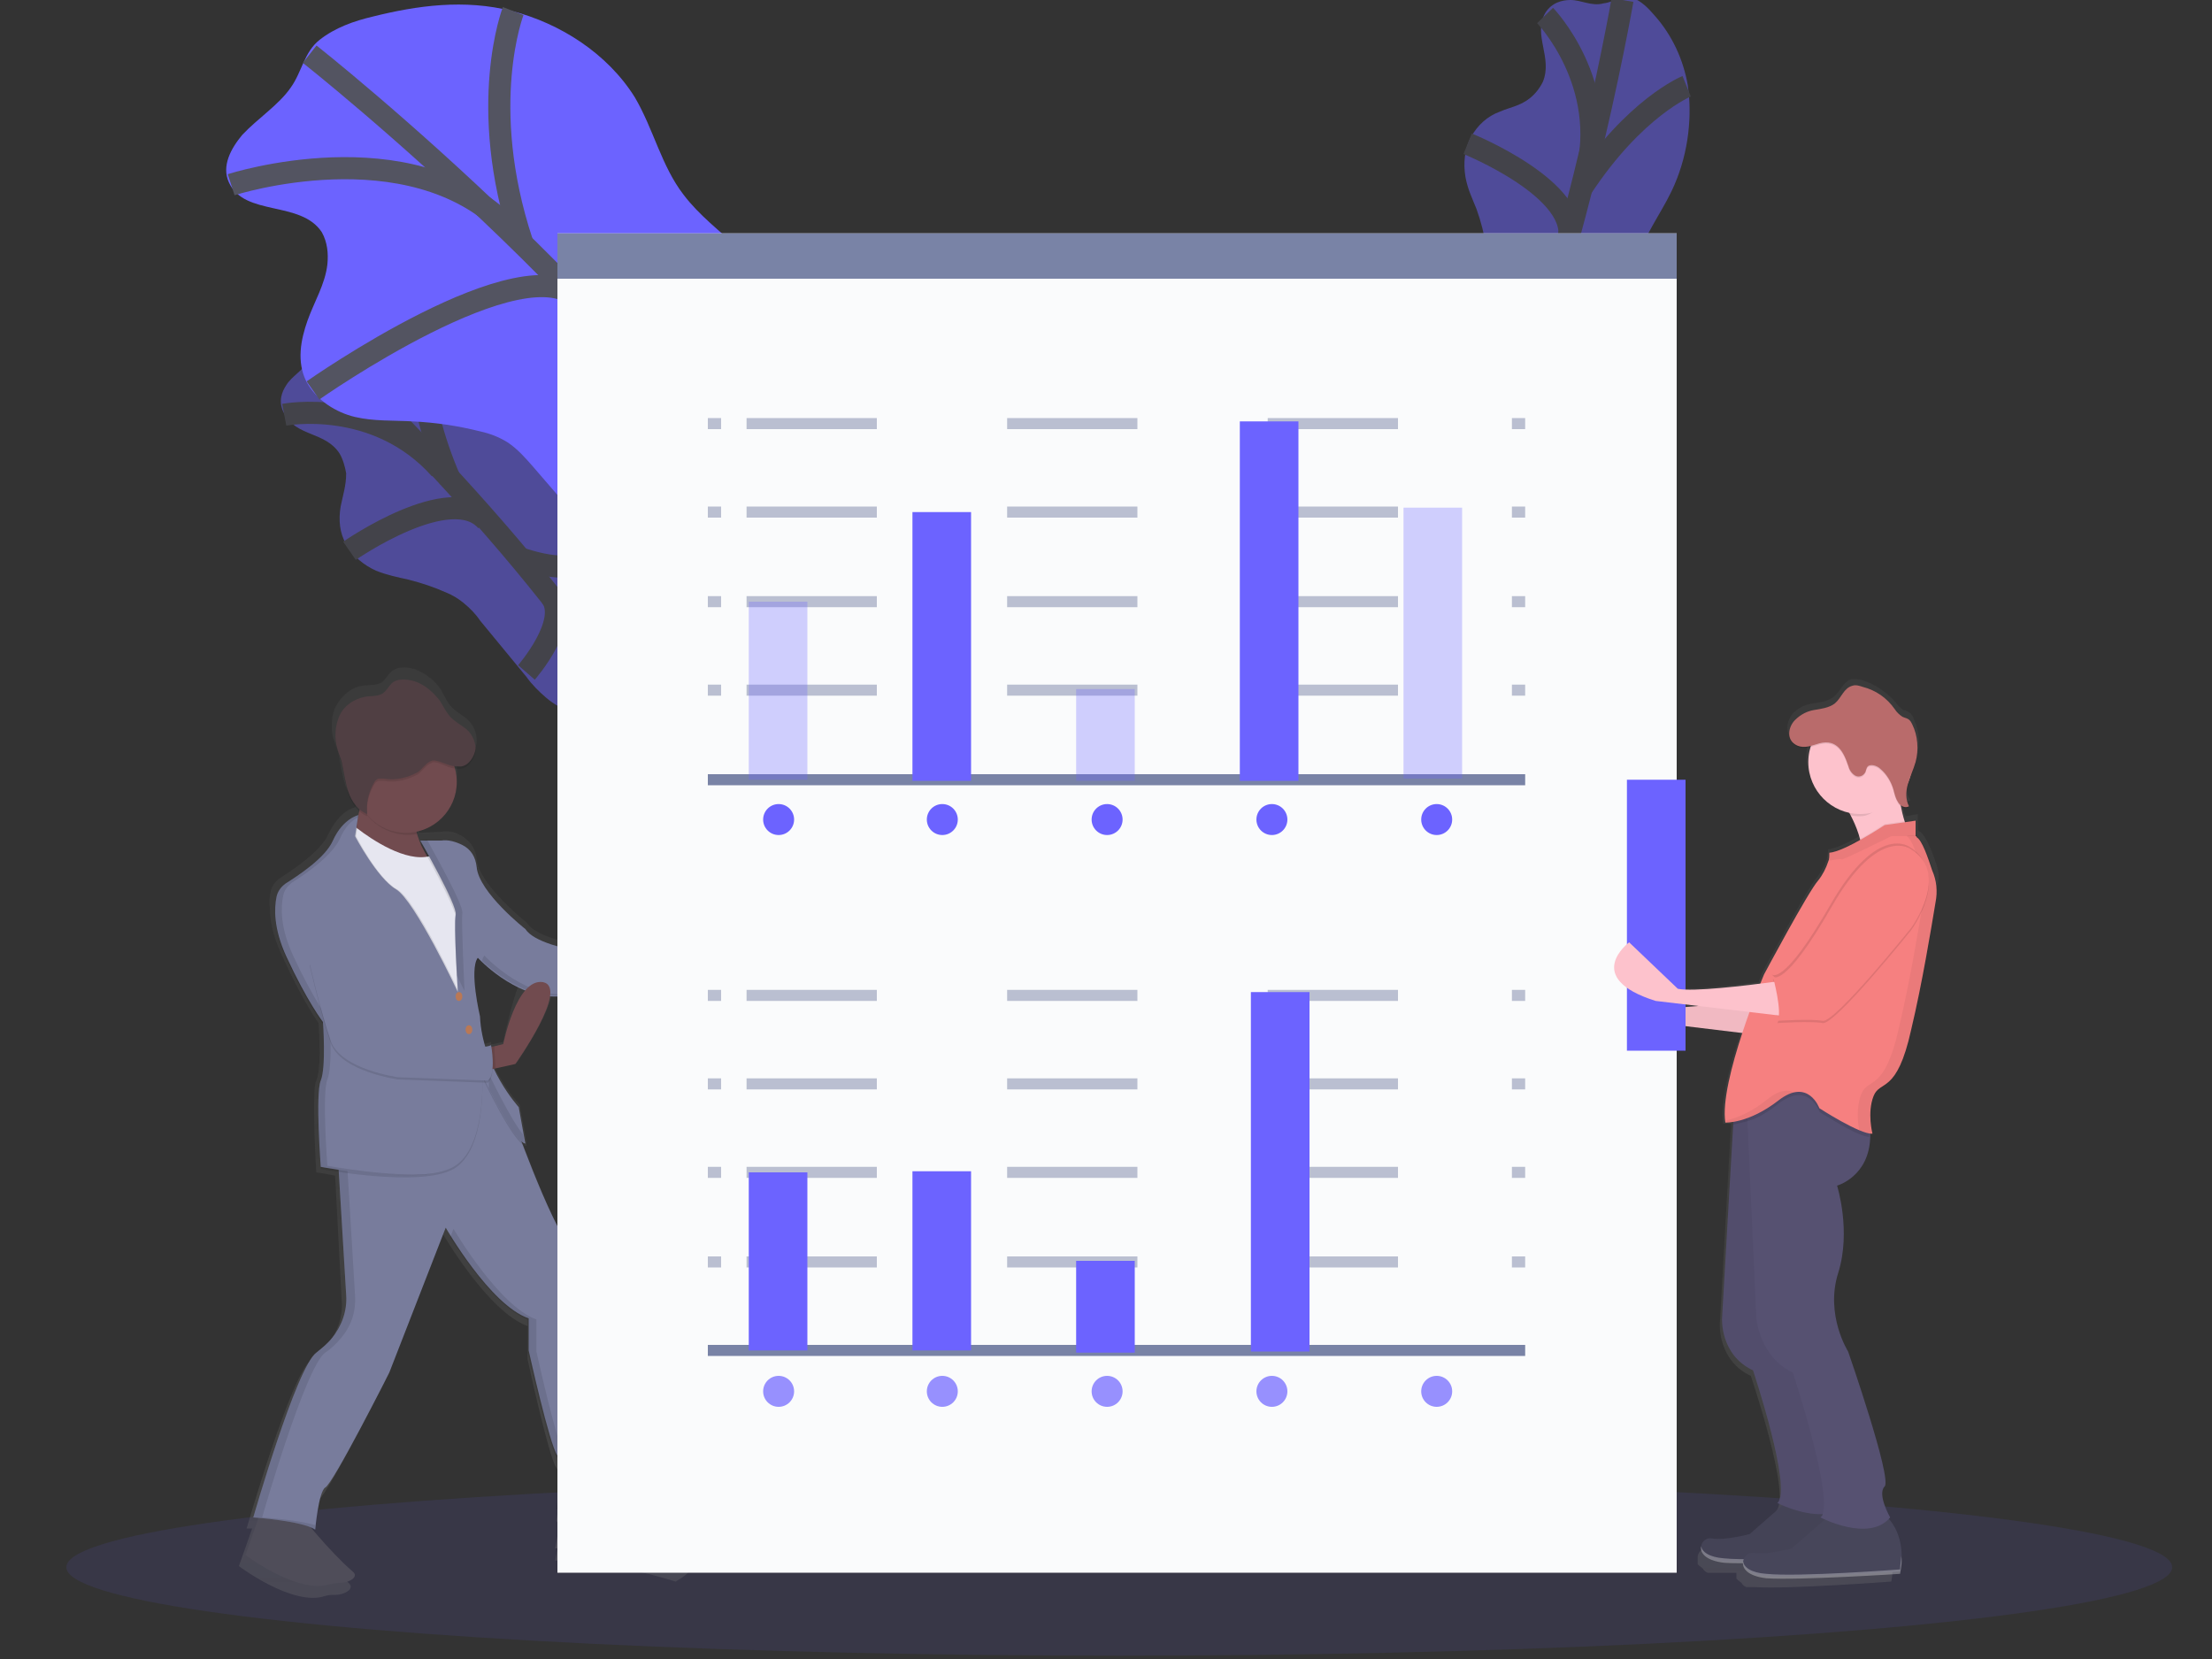 <?xml version="1.0" encoding="utf-8"?>
<!-- Generator: Adobe Illustrator 22.1.0, SVG Export Plug-In . SVG Version: 6.00 Build 0)  -->
<svg version="1.1" id="a9ddec34-9319-4b16-a09a-346676300955"
	 xmlns="http://www.w3.org/2000/svg" xmlns:xlink="http://www.w3.org/1999/xlink" x="0px" y="0px" viewBox="0 0 200 150"
	 style="enable-background:new 0 0 200 150;" xml:space="preserve">
<rect x="0" y="0" width="200" height="150" fill="#333333" stroke="none"/>
<style>
	.st0{opacity:0.5;}
	.st1{fill:#6C63FF;}
	.st2{fill:none;stroke:#535461;stroke-width:2;stroke-miterlimit:10;}
	.st3{opacity:0.1;fill:#6C63FF;enable-background:new    ;}
	.st4{fill:url(#SVGID_1_);}
	.st5{fill:#FDC2CC;}
	.st6{opacity:5.000000e-02;enable-background:new    ;}
	.st7{fill:#47465A;}
	.st8{opacity:0.3;fill:#FFFFFF;enable-background:new    ;}
	.st9{fill:#565171;}
	.st10{opacity:0.1;enable-background:new    ;}
	.st11{fill:#F68080;}
	.st12{fill:#B96B6B;}
	.st13{opacity:5.000000e-02;}
	.st14{fill:url(#SVGID_2_);}
	.st15{fill:#4F4D59;}
	.st16{fill:#787C9C;}
	.st17{opacity:0.1;}
	.st18{fill:#714B4F;}
	.st19{fill:#E6E6F0;}
	.st20{fill:#BA7855;}
	.st21{fill:#503F43;}
	.st22{fill:#FAFBFC;}
	.st23{fill:#7983A6;}
	.st24{fill:none;stroke:#7983A6;stroke-miterlimit:10;}
	.st25{fill:none;stroke:#7983A6;stroke-miterlimit:10;stroke-dasharray:11.78,11.78;}
	.st26{opacity:0.3;}
	.st27{opacity:0.7;}
</style>
<title>data_report</title>
<g class="st0">
	<path class="st1" d="M142,0c-0.7,0-1.7,0.2-2.3,1.2c-1.1,2,0.7,4-0.2,6.2c-0.3,0.6-0.7,1.1-1.2,1.5c-0.9,0.7-1.8,0.8-2.7,1.2
		c-1.1,0.4-2,1.2-2.6,2.3c-0.6,1.1-0.7,2.4-0.5,3.6c0.2,1.1,0.6,1.9,1,2.9c0.4,1.1,0.7,2.3,0.9,3.5c0.1,0.6,0.1,1.1,0.1,1.7
		c-0.1,0.7-0.3,1.4-0.5,2.1l-2,6.3c-0.3,0.8-0.5,1.7-0.6,2.5c-0.1,0.9-0.1,1.8,0.1,2.7c0.2,1.8,0.5,3.8,1.3,4.9
		c0.9,1.2,2.6,1.2,3.8-0.4c1.2-1.6,1.5-3.9,2.6-5.6c1.7-2.7,4.5-2.5,6.3-5c1.8-2.4,1.7-5.9,2.8-8.9c0.8-2.1,2.2-3.9,3.1-6
		c1.3-3,1.6-6.3,1.2-9c-0.4-2.3-1.4-4.5-3-6.3c-0.6-0.7-1.2-1.3-2-1.6c-0.8-0.3-1.7,0.4-2.6,0.5C143.9,0.6,143,0,142,0z"/>
	<path class="st2" d="M146.7,0c0,0-4.9,28.1-12.9,43.5"/>
	<path class="st2" d="M139.7,1.4c0,0,5.9,6.1,3.7,14.5"/>
	<path class="st2" d="M132.7,13c0,0,10.4,4.2,9.1,8.9"/>
	<path class="st2" d="M152.5,7.8c0,0-4.7,1.9-9.5,9.2"/>
	<path class="st2" d="M145.3,31.8c0,0-3.1,1.1-4.8-5.7"/>
	<path class="st2" d="M132.2,32.4c0,0,6.1,0.8,7-2"/>
</g>
<g class="st0">
	<path class="st1" d="M25.9,34.8c-0.4,0.6-0.8,1.5-0.2,2.6c1.1,2.1,3.7,1.6,5,3.6c0.3,0.5,0.5,1.2,0.6,1.8c0,1.1-0.3,2-0.5,3
		c-0.2,1.2-0.1,2.4,0.5,3.4c0.6,1.1,1.6,1.9,2.7,2.4c1,0.4,2,0.6,2.9,0.8c1.2,0.3,2.4,0.7,3.5,1.2c0.5,0.2,1,0.5,1.5,0.9
		c0.6,0.5,1.1,1,1.5,1.6l4.2,5.1c0.5,0.7,1.1,1.3,1.8,1.9c0.7,0.6,1.5,1,2.3,1.4c1.7,0.8,3.4,1.7,4.8,1.6s2.4-1.5,1.8-3.4
		c-0.6-1.9-2.5-3.4-3.3-5.3c-1.3-2.9,0.4-5.1-0.7-8c-1-2.8-4-4.7-5.9-7.2c-1.3-1.8-2.1-3.9-3.3-5.9c-1.8-2.7-4.4-4.8-6.9-5.9
		c-2.2-0.9-4.5-1.3-6.9-1c-0.9,0.1-1.8,0.3-2.4,0.8c-0.7,0.6-0.6,1.6-1,2.4C27.4,33.5,26.4,34,25.9,34.8z"/>
	<path class="st2" d="M28.5,30.9c0,0,20.9,19.5,29.3,34.7"/>
	<path class="st2" d="M25.7,37.5c0,0,8.3-1.6,14.1,4.9"/>
	<path class="st2" d="M31.6,49.8c0,0,9.2-6.4,12.4-2.7"/>
	<path class="st2" d="M38.2,30.4c0,0-1,4.9,2.5,13"/>
	<path class="st2" d="M54.2,49.5c0,0-0.8,3.2-7.4,0.9"/>
	<path class="st2" d="M47.6,60.8c0,0,4-4.6,2.2-6.9"/>
</g>
<path class="st1" d="M21.9,12.2c-1,1.2-1.9,2.8-1.2,4.3c1.4,3.1,6.5,1.6,8.4,4.5c0.5,0.9,0.6,1.9,0.5,2.9c-0.2,1.8-1.2,3.4-1.8,5.1
	c-0.6,1.7-1,3.7-0.1,5.5c0.9,1.7,2.7,2.8,4.4,3.2c1.7,0.4,3.5,0.3,5.2,0.4c2.1,0.1,4.1,0.4,6.1,0.9c0.9,0.2,1.7,0.5,2.5,1
	c0.9,0.6,1.6,1.4,2.3,2.2l6.3,7.3c0.8,1,1.7,2,2.7,2.7c1.2,0.8,2.5,1.2,3.9,1.7c2.9,0.9,5.9,1.8,8.6,1.2c2.7-0.6,5-3.2,4.4-6.3
	c-0.7-2.9-3.6-4.9-4.6-7.8c-1.6-4.5,2.3-8.6,1.1-13.1c-1.1-4.4-6-6.6-8.8-10.3c-2-2.6-2.7-5.9-4.4-8.8c-2.5-4-6.8-6.7-11.1-7.8
	s-8.6-0.5-12.6,0.5c-1.7,0.4-3.4,1-4.8,2.1c-1.4,1.1-1.6,2.9-2.6,4.3C25.2,9.5,23.3,10.7,21.9,12.2z"/>
<path class="st2" d="M28,4.9c0,0,33.2,26.2,44.4,48.9"/>
<path class="st2" d="M20.9,16.7c0,0,16.1-5.2,25,3.8"/>
<path class="st2" d="M28.3,35.3c0,0,19.2-13.5,24.1-8.2"/>
<path class="st2" d="M46.4,1c0,0-3.3,8.5,0.8,20.9"/>
<path class="st2" d="M70.7,28c0,0-2.5,5.6-14.1,3.7"/>
<path class="st2" d="M54.8,48.9c0,0,8.9-8.9,6.2-12.1"/>
<ellipse class="st3" cx="101.2" cy="141.7" rx="95.2" ry="8"/>
<linearGradient id="SVGID_1_" gradientUnits="userSpaceOnUse" x1="273.591" y1="-61.51" x2="273.591" y2="20.66" gradientTransform="matrix(1 0 0 -1 -114.15 81.89)">
	<stop  offset="0" style="stop-color:#808080;stop-opacity:0.25"/>
	<stop  offset="0.54" style="stop-color:#808080;stop-opacity:0.12"/>
	<stop  offset="1" style="stop-color:#808080;stop-opacity:0.1"/>
</linearGradient>
<path class="st4" d="M175.1,78.2c-0.4-1.2-1-2.7-1.5-3c0,0-0.1,0-0.1-0.1h-0.1v-1.5l-1.1,0.2c-0.2-0.5-0.3-1.1-0.4-1.6
	c0.2,0.2,0.5,0.3,0.8,0.2c0,0,0-0.1,0-0.1l0,0c-0.2-0.3-0.3-0.6-0.3-1c0-0.3,0.1-0.6,0.2-0.9c0.2-0.7,0.5-1.3,0.7-2
	c0.1-0.4,0.2-0.9,0.2-1.3c0-0.8-0.2-1.5-0.5-2.2c-0.1-0.2-0.2-0.4-0.4-0.5c-0.2-0.1-0.3-0.2-0.5-0.2c-0.3-0.2-0.5-0.4-0.7-0.7
	c-0.8-0.9-1.8-1.6-3-2c-0.3-0.1-0.6-0.1-1-0.1c-0.7,0.2-1,1.1-1.6,1.6c-0.5,0.4-1.2,0.5-1.9,0.6c-0.7,0.1-1.3,0.4-1.8,0.9
	c-0.3,0.4-0.5,0.8-0.5,1.3c0,0.4,0.2,0.9,0.5,1.1c0.4,0.3,0.9,0.3,1.4,0.2c-0.7,2.5,0.7,5.1,3.2,5.9c0.1,0,0.2,0.1,0.4,0.1l0.1,0.2
	l0,0c0.4,0.7,0.7,1.5,0.9,2.3c-1,0.6-2.1,1.1-2.8,1.2c0,0.3-0.1,0.5-0.1,0.8c-0.2,0.6-0.5,1.2-0.9,1.7c-0.9,1-5,8.7-5,8.7
	s-0.1,0.3-0.3,0.8c-2.5,0.3-6.6,0.8-7.8,0.5l-4.5-4.3c0,0-1.5,1.1-1.3,2.5l-0.8-0.8c0,0-4.3,3.3,2.5,5.4l10.3,1.2
	c-1,3-1.9,6.4-1.6,8.3h0.1c0.2,0,0.4,0,0.6,0l0,0.3l-1,17.8c0,0-0.2,3.3,2.8,4.7c0,0,3.7,10.9,2.3,12.2c0,0,0.2,0.1,0.5,0.2
	l-3.1,2.7c0,0-2.3,0.6-3.5,0.5c-0.5-0.1-0.9,0.2-1,0.7c0,0,0,0,0,0.1v0c0,0,0,0,0,0.1c0,0,0,0,0,0s0,0,0,0.1s0,0,0,0s0,0,0,0.1v0
	c0,0,0,0.1,0,0.1l0,0c0,0,0,0.1,0,0.1v0c0,0,0,0,0,0.1l0,0c0,0,0,0.1,0.1,0.1l0,0c0,0,0,0.1,0.1,0.1l0,0l0.1,0.1l0,0
	c0,0,0.1,0,0.1,0.1l0,0c0,0,0.1,0,0.1,0.1h0l0.1,0.1h0l0.1,0.1l0,0l0.2,0.1h0l0.2,0h0l0.2,0h0l0.2,0h0l0.2,0c0.5,0,1.1,0,1.8,0l0,0
	c0,0,0,0,0,0c0,0,0,0,0,0.1v0c0,0,0,0,0,0.1v0c0,0,0,0.1,0,0.1l0,0c0,0,0,0.1,0,0.1v0c0,0,0,0,0,0.1l0,0c0,0,0,0.1,0.1,0.1l0,0
	c0,0,0,0.1,0.1,0.1l0,0l0.1,0.1l0,0c0,0,0.1,0,0.1,0.1l0,0c0,0,0.1,0,0.1,0.1h0l0.1,0.1h0l0.1,0.1l0,0l0.2,0.1h0l0.2,0h0l0.2,0h0
	l0.2,0h0l0.2,0c2.9,0.2,12.3-0.5,12.3-0.5v0l0,0v0l0,0c0.1-0.4,0.5-3-1.1-4.9c0,0,0.1-0.1,0.1-0.2c0,0-1.2-2.1-0.6-2.8
	c0.7-0.7-3.4-12.4-3.4-12.4s-2.1-3.4-0.9-7.2c1.2-3.8-0.1-8-0.1-8s3-0.9,3-4.5c0-0.1,0-0.2,0-0.3c0.1,0,0.1,0,0.2,0c0,0,0.1,0,0.1,0
	c0,0-0.6-2,0.1-3.5s2.1-0.1,3.5-6.1c1-4.3,1.8-9.3,2.2-11.7C175.5,80.2,175.4,79.2,175.1,78.2z M149.4,90.9l-1-1
	c0.3,0.1,0.7,0.3,1.1,0.4l3.9,0.5C151.6,90.9,150,91,149.4,90.9z"/>
<path class="st5" d="M159.2,90.3c0,0-8,1.1-9.6,0.8l-4.4-4.2c0,0-4.2,3.2,2.4,5.3l12.4,1.5L159.2,90.3z"/>
<path class="st6" d="M159.2,90.3c0,0-8,1.1-9.6,0.8l-4.4-4.2c0,0-4.2,3.2,2.4,5.3l12.4,1.5L159.2,90.3z"/>
<path class="st7" d="M162.1,135.3l-3.9,3.4c0,0-2.2,0.6-3.4,0.4s-1.8,1.9,1.1,2.1c2.9,0.2,12.1-0.4,12.1-0.4s0.9-3.5-1.8-5.5H162.1z
	"/>
<path class="st6" d="M162.1,135.3l-3.9,3.4c0,0-2.2,0.6-3.4,0.4s-1.8,1.9,1.1,2.1c2.9,0.2,12.1-0.4,12.1-0.4s0.9-3.5-1.8-5.5H162.1z
	"/>
<path class="st8" d="M168.1,139.3c0,0.4-0.1,0.8-0.1,1.2c0,0-9.2,0.7-12.1,0.4c-1.4-0.1-2-0.6-2.1-1.1c-0.1,0.6,0.4,1.3,2.1,1.5
	c2.9,0.2,12.1-0.4,12.1-0.4C168,140.4,168.1,139.8,168.1,139.3z"/>
<path class="st5" d="M166.6,72.5c0,0,2.4,3.4,1.6,5.8s4.7-2.4,4.7-2.4s-1.8-3.1-0.9-6.4L166.6,72.5z"/>
<path class="st7" d="M165.9,136.6l-3.9,3.4c0,0-2.2,0.6-3.4,0.4c-1.2-0.1-1.8,1.9,1.1,2.1c2.9,0.2,12.1-0.4,12.1-0.4
	s0.9-3.5-1.8-5.5L165.9,136.6z"/>
<path class="st9" d="M167,135.9c-0.6,0.7-1.4,1-2.2,1c-1.9,0.1-4.1-1-4.1-1c1.4-1.2-2.2-12-2.2-12c-3-1.4-2.8-4.7-2.8-4.7l1-17.4
	l0.2-4.4l3.1-1.9l2.4,1.9l2.3,1.8c0.2,0.6,0.2,1.1,0.3,1.7c0.3,4.1-3,5-3,5s1.3,4.1,0.1,7.9c-1.2,3.8,0.9,7.1,0.9,7.1
	s4,11.5,3.3,12.2C165.8,133.8,167,135.9,167,135.9z"/>
<path class="st6" d="M167,135.9c-0.6,0.7-1.4,1-2.2,1c-1.9,0.1-4.1-1-4.1-1c1.4-1.2-2.2-12-2.2-12c-3-1.4-2.8-4.7-2.8-4.7l1-17.4
	l0.2-4.4l3.1-1.9l2.4,1.9l2.3,1.8c0.2,0.6,0.2,1.1,0.3,1.7c0.3,4.1-3,5-3,5s1.3,4.1,0.1,7.9c-1.2,3.8,0.9,7.1,0.9,7.1
	s4,11.5,3.3,12.2C165.8,133.8,167,135.9,167,135.9z"/>
<path class="st9" d="M170.9,137.2c-1.9,2.3-6.3,0-6.3,0c0.1-0.1,0.2-0.2,0.2-0.3c0.8-2.2-2.7-12.8-2.7-12.8c-3-1.4-3.3-4.9-3.3-4.9
	l-0.8-17.8l-0.1-2.3l4.7-1.8l1.4-0.5l4.8,3.7c0.2,0.8,0.3,1.5,0.3,2.3c-0.1,3.6-3,4.4-3,4.4s1.3,4.1,0.1,7.9s0.9,7.1,0.9,7.1
	s4,11.5,3.3,12.2C169.7,135.1,170.9,137.2,170.9,137.2z"/>
<path class="st10" d="M169,102.8c-1-0.1-2.9-1.3-3.9-1.9c-0.4-0.2-0.6-0.4-0.6-0.4s-1-2.8-3.7-0.7c-0.9,0.7-1.8,1.3-2.9,1.6
	c-0.4,0.1-0.8,0.2-1.2,0.3l0.2-4.4l3.1-1.9l2.4,1.9l1.4-0.5l4.8,3.6C168.9,101.3,169,102.1,169,102.8z"/>
<path class="st11" d="M175,81.6c-0.4,2.4-1.2,7.3-2.2,11.5c-1.3,5.9-2.8,4.5-3.4,6s-0.1,3.4-0.1,3.4c-1.1,0.1-4.8-2.3-4.8-2.3
	s-1-2.8-3.7-0.7s-4.8,2-4.8,2c-0.6-3.7,3.5-13.4,3.5-13.4s4-7.5,4.9-8.5c0.4-0.5,0.7-1.1,0.9-1.7c0.1-0.2,0.1-0.5,0.1-0.8
	c1.4-0.1,5-2.5,5-2.5l2.8-0.4v1.4c0,0,0.1,0,0.1,0.1c0.5,0.3,1,1.8,1.4,3C175.1,79.6,175.2,80.6,175,81.6z"/>
<path class="st10" d="M172.8,77c0,0-2.9-2.3-7.2,5.2c-4.3,7.5-5.3,6.3-5.3,6.3s0.9,3.3,0.4,4c0,0,3-0.2,4.1,0c1.1,0.2,8-8.4,8-8.4
	S176.4,79.2,172.8,77z"/>
<path class="st10" d="M172.7,76.6c0,0-2.9-2.3-7.2,5.2c-4.3,7.5-5.3,6.3-5.3,6.3s3.4,3.8,4.5,4c1.1,0.2,8-8.4,8-8.4
	S176.2,78.8,172.7,76.6z"/>
<path class="st10" d="M160.6,91.8c0-0.8-0.3-2.3-0.4-3c0.7-0.1,1.1-0.1,1.1-0.1l0.8,3.3L160.6,91.8z"/>
<path class="st10" d="M172,69.6l-5.3,3.1c0.2,0.3,0.4,0.7,0.6,1c0.3,0.1,0.6,0.1,0.9,0.1c1.4,0,2.1-1.5,2.9-2.5
	C171.1,70.5,171.8,70.5,172,69.6z"/>
<circle class="st5" cx="168.2" cy="68.9" r="4.7"/>
<path class="st10" d="M162.3,65.2c0.5-0.5,1.1-0.8,1.7-0.9c0.6-0.1,1.4-0.2,1.9-0.6c0.6-0.5,0.8-1.4,1.6-1.6c0.3-0.1,0.6,0,0.9,0.1
	c1.2,0.3,2.2,1,2.9,2c0.2,0.3,0.4,0.5,0.7,0.7c0.2,0.1,0.3,0.1,0.5,0.2c0.2,0.1,0.3,0.3,0.4,0.5c0.5,1,0.6,2.3,0.3,3.4
	c-0.2,0.7-0.5,1.3-0.7,2c-0.2,0.7-0.2,1.4,0.1,2c-0.3,0.2-0.8,0-1-0.4c-0.2-0.3-0.3-0.7-0.4-1.1c-0.2-0.7-0.6-1.4-1.2-1.9
	c-0.3-0.3-1-0.5-1.2-0.1c-0.1,0.2-0.1,0.4-0.2,0.5c-0.2,0.3-0.6,0.4-0.9,0.2c-0.3-0.2-0.5-0.5-0.6-0.9c-0.5-1.5-1.2-2.5-2.9-1.9
	c-0.6,0.2-1.3,0.4-1.9,0C161.5,66.9,161.7,65.8,162.3,65.2z"/>
<path class="st12" d="M162.3,65.1c0.5-0.5,1.1-0.8,1.7-0.9c0.6-0.1,1.4-0.2,1.9-0.6c0.6-0.5,0.8-1.4,1.6-1.6c0.3-0.1,0.6,0,0.9,0.1
	c1.2,0.3,2.2,1,2.9,2c0.2,0.3,0.4,0.5,0.7,0.7c0.2,0.1,0.3,0.1,0.5,0.2c0.2,0.1,0.3,0.3,0.4,0.5c0.5,1,0.6,2.3,0.3,3.4
	c-0.2,0.7-0.5,1.3-0.7,2c-0.2,0.7-0.2,1.4,0.1,2c-0.3,0.2-0.8,0-1-0.4c-0.2-0.3-0.3-0.7-0.4-1.1c-0.2-0.7-0.6-1.4-1.2-1.9
	c-0.3-0.3-1-0.5-1.2-0.1c-0.1,0.2-0.1,0.4-0.2,0.5c-0.2,0.3-0.6,0.4-0.9,0.2c-0.3-0.2-0.5-0.5-0.6-0.9c-0.5-1.5-1.2-2.5-2.9-1.9
	c-0.6,0.2-1.3,0.4-1.9,0C161.5,66.8,161.7,65.7,162.3,65.1z"/>
<path class="st6" d="M173.3,75.6h-2.3c0,0-4.4,2.2-4.5,2.1c-0.1-0.1-0.8,0.1-1.2,0.1c0.1-0.2,0.1-0.5,0.1-0.8c1.4-0.1,5-2.5,5-2.5
	l2.8-0.4L173.3,75.6C173.3,75.6,173.3,75.6,173.3,75.6z"/>
<path class="st8" d="M171.9,140.7c0,0.4-0.1,0.8-0.1,1.2c0,0-9.2,0.7-12.1,0.4c-1.4-0.1-2-0.6-2.1-1.1c-0.1,0.6,0.4,1.3,2.1,1.5
	c2.9,0.2,12.1-0.4,12.1-0.4C171.9,141.7,172,141.2,171.9,140.7z"/>
<g class="st13">
	<path d="M159.8,99.4c-1.5,1.2-2.8,1.7-3.7,1.9c0,0.1,0,0.2,0,0.2c0,0,2.1,0.1,4.8-2c0.4-0.4,0.9-0.6,1.4-0.7
		C161.7,98.5,160.9,98.5,159.8,99.4z"/>
	<path d="M174.8,78.6c-0.4-1.2-1-2.6-1.4-3c0,0-0.1,0-0.1-0.1c0,0-0.9,0-0.9,0.1c0.5,0.3,0.9,1.7,1.3,2.9c0.3,0.9,0.4,2,0.2,2.9
		c-0.4,2.4-1.2,7.3-2.2,11.5c-1.3,5.9-2.8,4.5-3.4,6c-0.5,1.2-0.3,2.7-0.2,3.3c0.5,0.2,0.9,0.3,1.2,0.3c0,0-0.6-2,0.1-3.4
		c0.7-1.4,2.1-0.1,3.4-6c1-4.2,1.8-9.1,2.2-11.5C175.2,80.6,175.1,79.6,174.8,78.6z"/>
</g>
<linearGradient id="SVGID_2_" gradientUnits="userSpaceOnUse" x1="157.36" y1="-62.477" x2="157.36" y2="21.57" gradientTransform="matrix(1 0 0 -1 -114.15 81.89)">
	<stop  offset="0" style="stop-color:#808080;stop-opacity:0.25"/>
	<stop  offset="0.54" style="stop-color:#808080;stop-opacity:0.12"/>
	<stop  offset="1" style="stop-color:#808080;stop-opacity:0.1"/>
</linearGradient>
<path class="st14" d="M61.7,140.2c0,0-2.5,0.2-4.1-2.5c-0.3-0.5-0.7-1.1-1.1-1.5c-0.5-0.8-0.8-1.8-0.8-2.8c0.1-2-2-13.1-2-13.1
	s0.3-4.2-1.8-6.9c-1.4-1.7-3.4-6.7-4.6-9.9c0.1,0.1,0.2,0.1,0.3,0.1l0-0.3l0,0l-0.6-3.4c-0.9-1-1.7-2.2-2.3-3.4l0.1,0l1.9-0.4
	c0,0,3-4.3,3.2-6.4l0.2,0h0.3c3.9-0.1,8.4,0.4,8.4,0.4l0,0c0,0,0-0.1,0-0.2l0,0c-0.1-0.4-0.2-0.9-0.3-1.3l0.2,0l1.7-0.1
	c0,0,6-6.7,3.8-7.9c-2.2-1.2-4.5,5.5-4.5,5.5L59,86.3l-0.2,0c0,0,0-0.1,0.1-0.1c0,0-9.8-0.4-11.3-2.8c0,0-4.3-3.4-4.5-5.7
	c-0.1-1.2-0.9-1.9-1.5-2.2c-0.5-0.3-1.1-0.4-1.7-0.3l-2,0.1l0.1,0.3H38c-0.1-0.3-0.2-0.6-0.3-0.9h0c0-0.1,0-0.1,0-0.2
	c2.6-0.6,4.1-3.2,3.5-5.7c0,0,0-0.1,0-0.1c0.2,0,0.4,0,0.6,0c0.7-0.2,1.3-0.9,1.3-1.7c0,0,0-0.1,0-0.1c0,0,0,0,0,0
	c0-0.8-0.4-1.5-1-2c-0.4-0.3-0.9-0.6-1.2-0.9c-0.4-0.4-0.7-1-1-1.6c-0.6-0.9-1.4-1.5-2.4-1.9c-0.7-0.2-1.6-0.3-2.2,0.3
	c-0.3,0.3-0.5,0.7-0.8,0.9c-0.5,0.3-1.1,0.2-1.7,0.3c-1,0.1-1.9,0.9-2.4,1.8C30.1,64.3,30,65,30,65.6c0,0.4,0,0.9,0.2,1.3
	c0.1,0.4,0.3,0.9,0.4,1.3c0.2,0.9,0.3,1.8,0.6,2.7c0.2,0.7,0.6,1.2,1.1,1.7L32.1,73c-0.1,0-1.4,0.3-2.4,2.4c-0.7,1.6-3.3,3.3-4.4,4
	c-0.4,0.3-0.7,0.7-0.8,1.1c-0.1,0.5-0.2,1-0.1,1.5c0,1.1,0.2,2.5,1.1,4.4c1.9,4.2,3.3,6.1,3.3,6.1s0.1,1.3,0.1,2.7
	c0,1-0.1,2-0.3,2.5c-0.2,0.4-0.2,1.5-0.2,2.8c0,2.4,0.2,5.5,0.2,5.5s0.7,0.1,1.7,0.3l0.6,11.4c0.1,1.4-0.4,2.7-1.2,3.8
	c-0.5,0.6-1,1.1-1.6,1.5c-1.8,1.3-5.8,15.2-5.8,15.2s0.2,0,0.5,0l-1.2,3.4c0,0,4.9,3.7,7.8,2.7c0.3-0.1,0.6-0.1,1-0.1
	c0.6,0,1.8-0.5,1.1-1.1c-1.3-1.1-2.8-2.8-3.8-3.9c0.1,0,0.2,0.1,0.3,0.2v0l0,0c0,0,0-0.1,0-0.4l0,0c0.1-0.9,0.4-3.2,0.9-3.5
	c0.7-0.4,5.9-10.6,5.9-10.6l5.2-13.4c0,0,4.1,7.1,7.7,8.4v3c0,0,1.9,8.8,2.6,9.8c0.7,1,0,4.8,0,4.8c0.1,0.2,0.3,0.3,0.5,0.4
	l-0.6,3.2c0,0,4-0.2,10.9,1.9C61.3,142.8,63.9,141.7,61.7,140.2z M45.5,94.2l-0.9,0.2l-0.2,0c0-0.1,0-0.2,0-0.2
	c-0.2,0.1-0.4,0.1-0.6,0.2c-0.3-1-0.5-2-0.5-3c0,0-0.5-2-0.5-3.7c0-0.6,0.1-1.2,0.3-1.5l0.3,0l0.2,0.2l0,0l0.1,0.1l0,0l0.1,0.1l0,0
	l0.1,0.1l0,0l0.1,0.1l0,0l0.1,0.1l0,0l0.1,0.1h0l0.1,0.1l0,0l0.2,0.1l0,0l0.1,0.1l0,0l0.2,0.1l0,0l0.2,0.1l0,0l0.2,0.1l0,0l0.2,0.1
	l0,0l0.2,0.1l0,0l0.2,0.1l0,0l0.2,0.1h0l0.2,0.1l0,0l0.2,0.1l0,0l0.2,0.1l0,0l0.2,0.1l0.1,0l0.2,0.1l0,0
	C46.2,90.7,45.5,94.2,45.5,94.2z"/>
<path class="st15" d="M23.8,136l-1.6,4.6c0,0,4.5,3.4,7.4,2.7c0.4-0.1,0.9-0.2,1.3-0.2c0.6,0,1.6-0.5,1-1c-2.1-1.8-4.8-5.2-4.8-5.2
	L23.8,136z"/>
<path class="st15" d="M51,135.6l-0.8,4.4c0,0,3.9-0.2,10.6,1.9c0,0,2.6-1.1,0.4-2.5c0,0-2.5,0.2-4-2.5c-1.5-2.7-2.5-2.3-2.5-2.3
	L51,135.6z"/>
<path class="st16" d="M30.5,103.8l0.8,13.3c0.1,1.4-0.4,2.8-1.3,3.9c-0.4,0.5-0.9,0.9-1.4,1.3c-1.8,1.3-5.7,14.9-5.7,14.9
	s4.4,0.3,5.6,1.1c0,0,0.3-3.4,0.9-3.8c0.7-0.3,5.8-10.4,5.8-10.4l5.1-13.1c0,0,4,7,7.5,8.2v2.9c0,0,1.9,8.6,2.6,9.5
	c0.7,0.9,0,4.7,0,4.7s2,2.5,6.5-0.2c0,0-1.5-1.6-1.4-3.6c0.1-2-2-12.8-2-12.8s0.3-4.1-1.8-6.7c-2.1-2.6-5.5-12.4-5.5-12.4l-2.4-5.1
	L30.5,103.8z"/>
<g class="st17">
	<path d="M23.7,137.2c0,0,3.9-13.6,5.7-14.9c0.6-0.4,1.1-0.9,1.5-1.4c0.9-1.1,1.3-2.4,1.2-3.8l-0.8-13.3L44,96l-0.2-0.4l-13.3,8.2
		l0.8,13.3c0.1,1.4-0.4,2.7-1.2,3.8c-0.4,0.5-0.9,1-1.5,1.4c-1.8,1.3-5.7,14.9-5.7,14.9s4.4,0.3,5.6,1.1c0,0,0-0.1,0-0.4
		C26.9,137.4,23.7,137.2,23.7,137.2z"/>
	<path d="M51.1,136.4c0,0,0.7-3.8,0-4.7c-0.7-0.9-2.6-9.5-2.6-9.5v-2.9c-3.4-1.2-7.5-8.2-7.5-8.2l-0.3,0.8c1.2,1.8,4.3,6.4,7,7.4
		v2.9c0,0,1.9,8.6,2.6,9.5s0,4.7,0,4.7s1,1.2,3.1,1C51.8,137.3,51.1,136.4,51.1,136.4z"/>
</g>
<path class="st18" d="M60.1,88.9L58.4,89L57.5,89v-2.2l1.2-0.2l0.7-0.1c0,0,2.2-6.6,4.4-5.4C65.9,82.3,60.1,88.9,60.1,88.9z"/>
<path class="st18" d="M33,71.2c0,0-1.1,4.3-1.5,7c-0.3,2.7,8,0.5,8,0.5s-3.2-3.9-1.4-5.9L33,71.2z"/>
<path class="st19" d="M42,89l0.2,1.6l-2.7-0.2l-2.7-2.3l-2.7-7.5L32.5,78l-1.3-1.6l0.5-2c0,0,0.2,0.2,0.6,0.5c1.3,1,4.4,3.1,6.6,2.5
	c0.1,0,0.2-0.1,0.3-0.1l3.3,5.7L42,89z"/>
<path class="st10" d="M32.4,73.9c0,0-1.4,0.3-2.3,2.3c-0.7,1.6-3.2,3.2-4.3,3.9c-0.4,0.3-0.7,0.7-0.8,1.2c-0.2,1-0.3,2.8,0.9,5.4
	c1.9,4.1,3.3,5.9,3.3,5.9s0.3,4.1-0.2,5.3s0,7.8,0,7.8s9,1.7,12,0c3-1.7,2.6-8.3,2.6-8.3s2.8,6,3.9,6.2l-0.6-3.3
	c0,0-3.3-3.6-3.5-8.2c0,0-1-4.2-0.2-5.3c0,0,14.5,1.2,15.4,0.2c0,0-9.5-0.4-11-2.7c0,0-4.2-3.3-4.4-5.6c-0.1-0.9-0.5-1.6-1.3-2
	c-0.6-0.3-1.3-0.5-1.9-0.4L38,76.3c0,0,3.3,5.9,3.2,6.7c-0.2,0.8,0.2,7,0.2,7s-3.9-8.3-5.6-9.3c-1.7-0.9-3.7-4.8-3.7-4.8L32.4,73.9"
	/>
<path class="st10" d="M42,89l0.2,1.6l-2.7-0.2l-2.7-2.3l-2.7-7.5L32.5,78l-1.3-1.6l0.5-2c0,0,0.2,0.2,0.6,0.5l-0.1,0.7
	c0,0,2,3.9,3.7,4.8c1.7,0.9,5.6,9.3,5.6,9.3s-0.3-6.3-0.2-7c0.1-0.5-1.4-3.4-2.4-5.2c0.1,0,0.2-0.1,0.3-0.1l3.3,5.7L42,89z"/>
<path class="st10" d="M58.4,89L57.5,89v-2.2l1.2-0.2C58.2,87.2,58.3,88.2,58.4,89z"/>
<path class="st16" d="M32.4,73.7c0,0-1.4,0.3-2.3,2.3c-0.7,1.6-3.2,3.2-4.3,3.9c-0.4,0.3-0.7,0.7-0.8,1.2c-0.2,1-0.3,2.8,0.9,5.4
	c1.9,4.1,3.3,5.9,3.3,5.9s0.3,4.1-0.2,5.3s0,7.8,0,7.8s9,1.7,12,0c3-1.7,2.6-8.3,2.6-8.3s2.8,6,3.9,6.2l-0.6-3.3
	c0,0-3.3-3.6-3.5-8.2c0,0-1-4.2-0.2-5.3c0,0,3.3,3.6,7.1,3.5s8.2,0.4,8.2,0.4s-0.9-2.7,0-3.8c0,0-9.5-0.4-11-2.7
	c0,0-4.2-3.3-4.4-5.6c-0.1-0.9-0.5-1.6-1.3-2c-0.6-0.3-1.3-0.5-1.9-0.4L38,76c0,0,3.4,5.9,3.2,6.7c-0.2,0.8,0.2,7,0.2,7
	s-3.9-8.3-5.6-9.3s-3.7-4.8-3.7-4.8L32.4,73.7"/>
<path class="st10" d="M30.5,82.7c0,0,2.1,7,3.3,7.8s8.5,5.2,10.6,4.2c0,0,0.5,2.6-0.3,3.2c0,0-8-0.3-8.1-0.3c0,0-5.2-0.7-6.1-3.3
	c-0.9-2.6-1.9-7-1.9-7L30.5,82.7z"/>
<ellipse class="st20" cx="41.5" cy="90.1" rx="0.3" ry="0.4"/>
<ellipse class="st20" cx="42.4" cy="93.1" rx="0.3" ry="0.4"/>
<g class="st17">
	<path d="M29.6,105.4c0,0-0.5-6.6,0-7.8c0.5-1.2,0.2-5.3,0.2-5.3s-1.4-1.8-3.3-5.9c-1.2-2.6-1.1-4.4-0.9-5.4
		c0.1-0.5,0.4-0.9,0.8-1.2c1.1-0.7,3.5-2.3,4.3-3.9c0.5-1.2,1.2-1.8,1.7-2l0-0.2c0,0-1.4,0.3-2.3,2.3c-0.7,1.6-3.2,3.2-4.3,3.9
		c-0.4,0.3-0.7,0.7-0.8,1.2c-0.2,1-0.3,2.8,0.9,5.4c1.9,4.1,3.3,5.9,3.3,5.9s0.3,4.1-0.2,5.3c-0.5,1.2,0,7.8,0,7.8s6.4,1.2,10.2,0.6
		C35.4,106.5,29.6,105.4,29.6,105.4z"/>
	<path d="M41.2,82.7c-0.1,0.5,0,3.6,0.1,5.5c0.4,0.8,0.7,1.4,0.7,1.4s-0.3-6.3-0.2-7c0.2-0.7-2.9-6.1-3.2-6.7L38,76
		C38,76,41.3,81.9,41.2,82.7z"/>
	<path d="M50.9,89.9c-3.8,0.1-7.1-3.5-7.1-3.5c-0.1,0.1-0.2,0.3-0.2,0.5c1,0.9,3.7,3.2,6.7,3.1c3.8-0.1,8.2,0.4,8.2,0.4s0-0.1,0-0.2
		C55.9,90,53.4,89.9,50.9,89.9z"/>
	<path d="M44.2,97.1c0,0,0,0.5,0,1.3c0.9,1.8,2.5,4.8,3.2,4.9l-0.1-0.7C46.1,101.1,44.2,97.1,44.2,97.1z"/>
</g>
<path class="st18" d="M46.6,96.2l-1.8,0.4l-1.4,0.3l0.8-2.2l0.5-0.1l0.8-0.2c0,0,1.2-6,3.6-5.6C51.5,89.3,46.6,96.2,46.6,96.2z"/>
<path class="st10" d="M44.8,96.6l-1.4,0.3l0.8-2.2l0.5-0.1C44.7,95.3,44.8,96,44.8,96.6z"/>
<path class="st16" d="M30.5,82.5c0,0,2.1,7,3.3,7.8c1.2,0.9,8.5,5.2,10.6,4.2c0,0,0.5,2.6-0.3,3.2c0,0-8-0.3-8.1-0.3
	c0,0-5.2-0.7-6.1-3.3c-0.9-2.6-1.9-7-1.9-7L30.5,82.5z"/>
<path class="st10" d="M33.1,71.4c0,0-0.2,0.7-0.4,1.6c1,1.8,3.1,2.8,5.1,2.4c-0.2-0.9-0.2-1.8,0.4-2.5L33.1,71.4z"/>
<circle class="st18" cx="36.7" cy="70.7" r="4.6"/>
<path class="st10" d="M40.7,69.4c0.3,0.1,0.7,0.1,1,0.1c0.7-0.1,1.2-0.9,1.3-1.6c0-0.7-0.4-1.5-1-1.9c-0.4-0.3-0.9-0.6-1.2-0.9
	c-0.4-0.4-0.7-1-1-1.5c-0.6-0.8-1.4-1.5-2.3-1.8c-0.7-0.2-1.6-0.3-2.1,0.2c-0.3,0.3-0.4,0.6-0.8,0.9c-0.5,0.3-1.1,0.2-1.6,0.3
	c-1,0.2-1.9,0.8-2.3,1.7c-0.4,0.9-0.5,2-0.2,3c0.1,0.4,0.3,0.8,0.4,1.2c0.2,0.9,0.3,1.8,0.6,2.7s0.9,1.7,1.7,2
	c-0.1-1,0.1-1.9,0.6-2.8c0.1-0.2,0.2-0.3,0.4-0.4c0.2,0,0.3,0,0.5,0c1.1,0.2,2.2-0.1,3.1-0.6c0.3-0.2,0.8-0.9,1.2-1
	C39.3,68.7,40.3,69.3,40.7,69.4z"/>
<path class="st21" d="M40.7,69.2c0.3,0.1,0.7,0.1,1,0.1c0.7-0.1,1.2-0.9,1.3-1.6c0-0.7-0.4-1.5-1-1.9c-0.4-0.3-0.9-0.6-1.2-0.9
	c-0.4-0.4-0.7-1-1-1.5c-0.6-0.8-1.4-1.5-2.3-1.8c-0.7-0.2-1.6-0.3-2.1,0.2c-0.3,0.3-0.4,0.6-0.8,0.9c-0.5,0.3-1.1,0.2-1.6,0.3
	c-1,0.2-1.9,0.8-2.3,1.7c-0.4,0.9-0.5,2-0.2,3c0.1,0.4,0.3,0.8,0.4,1.2c0.2,0.9,0.3,1.8,0.6,2.7s0.9,1.7,1.7,2
	c-0.1-1,0.1-1.9,0.6-2.8c0.1-0.2,0.2-0.3,0.4-0.4c0.2,0,0.3,0,0.5,0c1.1,0.2,2.2-0.1,3.1-0.6c0.3-0.2,0.8-0.9,1.2-1
	C39.3,68.6,40.3,69.1,40.7,69.2z"/>
<rect x="50.4" y="21.1" class="st22" width="101.2" height="121.1"/>
<rect x="50.4" y="21.1" class="st23" width="101.2" height="4.1"/>
<line class="st24" x1="64" y1="70.5" x2="137.9" y2="70.5"/>
<g class="st0">
	<line class="st24" x1="64" y1="62.4" x2="65.2" y2="62.4"/>
	<line class="st25" x1="67.5" y1="62.4" x2="135.6" y2="62.4"/>
	<line class="st24" x1="136.7" y1="62.4" x2="137.9" y2="62.4"/>
</g>
<g class="st0">
	<line class="st24" x1="64" y1="54.4" x2="65.2" y2="54.4"/>
	<line class="st25" x1="67.5" y1="54.4" x2="135.6" y2="54.4"/>
	<line class="st24" x1="136.7" y1="54.4" x2="137.9" y2="54.4"/>
</g>
<g class="st0">
	<line class="st24" x1="64" y1="46.3" x2="65.2" y2="46.3"/>
	<line class="st25" x1="67.5" y1="46.3" x2="135.6" y2="46.3"/>
	<line class="st24" x1="136.7" y1="46.3" x2="137.9" y2="46.3"/>
</g>
<g class="st0">
	<line class="st24" x1="64" y1="38.3" x2="65.2" y2="38.3"/>
	<line class="st25" x1="67.5" y1="38.3" x2="135.6" y2="38.3"/>
	<line class="st24" x1="136.7" y1="38.3" x2="137.9" y2="38.3"/>
</g>
<g class="st26">
	<rect x="67.7" y="54.4" class="st1" width="5.3" height="16.1"/>
</g>
<rect x="82.5" y="46.3" class="st1" width="5.3" height="24.3"/>
<g class="st26">
	<rect x="97.3" y="62.3" class="st1" width="5.3" height="8.3"/>
</g>
<rect x="112.1" y="38.1" class="st1" width="5.3" height="32.5"/>
<g class="st26">
	<rect x="126.9" y="45.9" class="st1" width="5.3" height="24.5"/>
</g>
<circle class="st1" cx="70.4" cy="74.1" r="1.4"/>
<circle class="st1" cx="85.2" cy="74.1" r="1.4"/>
<circle class="st1" cx="100.1" cy="74.1" r="1.4"/>
<circle class="st1" cx="115" cy="74.1" r="1.4"/>
<circle class="st1" cx="129.9" cy="74.1" r="1.4"/>
<line class="st24" x1="64" y1="122.1" x2="137.9" y2="122.1"/>
<g class="st0">
	<line class="st24" x1="64" y1="114.1" x2="65.2" y2="114.1"/>
	<line class="st25" x1="67.5" y1="114.1" x2="135.6" y2="114.1"/>
	<line class="st24" x1="136.7" y1="114.1" x2="137.9" y2="114.1"/>
</g>
<g class="st0">
	<line class="st24" x1="64" y1="106" x2="65.2" y2="106"/>
	<line class="st25" x1="67.5" y1="106" x2="135.6" y2="106"/>
	<line class="st24" x1="136.7" y1="106" x2="137.9" y2="106"/>
</g>
<g class="st0">
	<line class="st24" x1="64" y1="98" x2="65.2" y2="98"/>
	<line class="st25" x1="67.5" y1="98" x2="135.6" y2="98"/>
	<line class="st24" x1="136.7" y1="98" x2="137.9" y2="98"/>
</g>
<g class="st0">
	<line class="st24" x1="64" y1="90" x2="65.2" y2="90"/>
	<line class="st25" x1="67.5" y1="90" x2="135.6" y2="90"/>
	<line class="st24" x1="136.7" y1="90" x2="137.9" y2="90"/>
</g>
<rect x="67.7" y="106" class="st1" width="5.3" height="16.1"/>
<rect x="82.5" y="105.9" class="st1" width="5.3" height="16.2"/>
<rect x="97.3" y="114" class="st1" width="5.3" height="8.3"/>
<rect x="113.1" y="89.7" class="st1" width="5.3" height="32.5"/>
<rect x="147.1" y="70.5" class="st1" width="5.3" height="24.5"/>
<g class="st27">
	<circle class="st1" cx="70.4" cy="125.8" r="1.4"/>
</g>
<g class="st27">
	<circle class="st1" cx="85.2" cy="125.8" r="1.4"/>
</g>
<g class="st27">
	<circle class="st1" cx="100.1" cy="125.8" r="1.4"/>
</g>
<g class="st27">
	<circle class="st1" cx="115" cy="125.8" r="1.4"/>
</g>
<g class="st27">
	<circle class="st1" cx="129.9" cy="125.8" r="1.4"/>
</g>
<path class="st5" d="M162.1,92l-1.4-0.2l-11-1.3c-6.7-2.1-2.4-5.3-2.4-5.3l4.4,4.2c1.3,0.3,6.3-0.3,8.5-0.6c0.7-0.1,1.1-0.1,1.1-0.1
	L162.1,92z"/>
<path class="st11" d="M172.8,76.8c0,0-2.9-2.3-7.2,5.2c-4.3,7.5-5.3,6.3-5.3,6.3s0.9,3.3,0.4,4c0,0,3-0.2,4.1,0c1.1,0.2,8-8.4,8-8.4
	S176.4,79,172.8,76.8z"/>
</svg>
